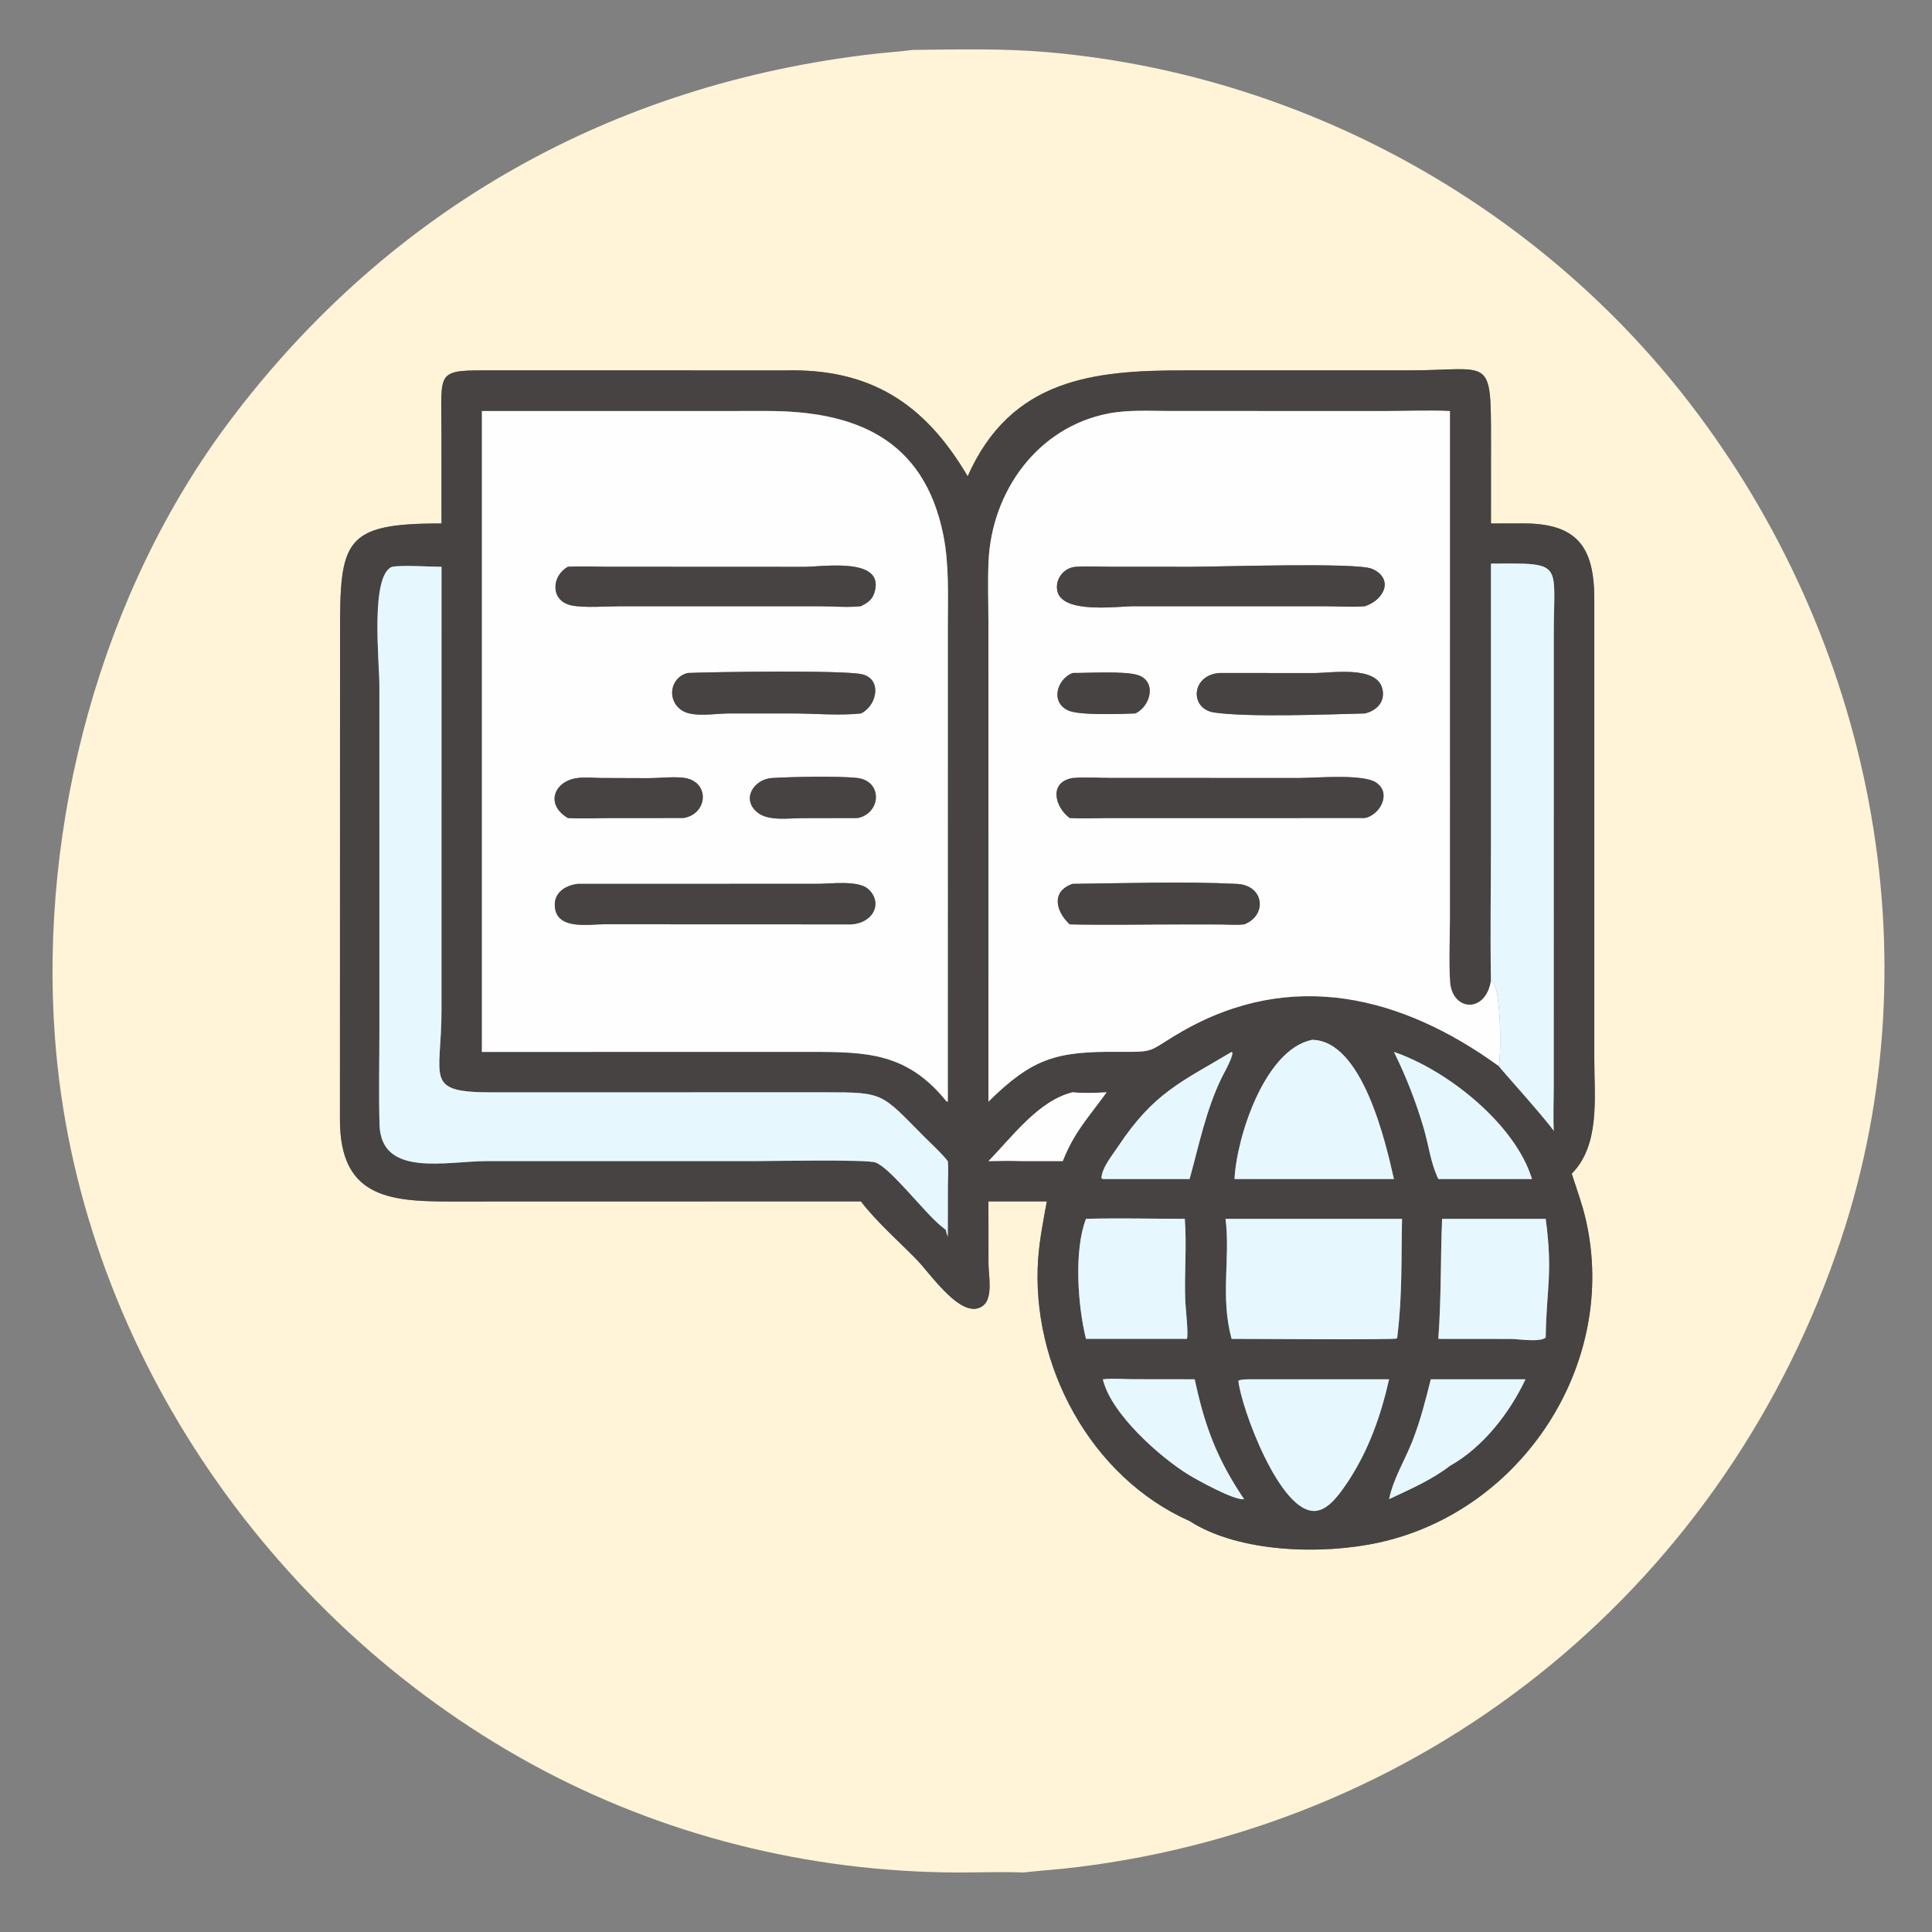 <svg xmlns="http://www.w3.org/2000/svg" xmlns:xlink="http://www.w3.org/1999/xlink" width="1024" height="1024"><rect width="100%" height="100%" fill="#808080" stroke="none"/><path fill="#FFF4D7" transform="scale(2 2)" d="M271.143 496.231C265.312 495.985 259.379 496.251 253.533 496.227C214.123 496.069 175.251 486.361 140.605 467.34C70.506 428.854 20.502 355.307 14.565 275.01C10.368 218.249 26.716 156.683 61.367 110.92C103.63 55.105 162.572 22.181 231.732 14.271C235.104 13.885 238.497 13.697 241.86 13.23C253.738 13.098 265.819 12.8 277.657 13.83C344.359 19.633 406.717 53.645 447.593 106.588C495.837 169.073 513.037 252.826 487.894 328.432C457.713 419.191 380.193 483.191 285.317 494.828C280.604 495.406 275.862 495.701 271.143 496.231ZM208.205 98.164L131.247 98.154C115.247 98.141 116.983 97.709 116.992 114.705L117.01 138.732C91.086 138.648 90.109 143.305 90.113 167.744L90.088 296.913C90.192 316.76 102.378 318.432 118.831 318.405L228.143 318.379C232.42 323.929 238.006 328.779 242.904 333.789C246.701 337.673 255.158 350.382 260.622 345.93C263.173 343.851 261.985 337.885 261.962 335.005L261.945 318.379L277.423 318.379C276.51 323.392 275.494 328.43 275.13 333.52C273.114 361.7 288.993 391.437 315.26 403.094C328.348 411.525 350.429 412.089 365.469 408.785C403.462 400.439 428.989 361.25 420.258 323.232C419.296 319.044 417.834 315.116 416.523 311.04C424.106 303.441 422.507 290.68 422.507 280.869L422.506 158.646C422.488 144.758 417.796 138.656 403.488 138.708L395.118 138.732L395.128 116.888C395.121 93.975 395.145 98.111 373.737 98.15L313.871 98.158C289.971 98.146 267.95 100.271 256.44 126.221C245.02 106.763 230.503 97.651 208.205 98.164Z"></path><path fill="#464342" transform="scale(2 2)" d="M117.01 138.732L116.992 114.705C116.983 97.709 115.247 98.141 131.247 98.154L208.205 98.164C230.503 97.651 245.02 106.763 256.44 126.221C267.95 100.271 289.971 98.146 313.871 98.158L373.737 98.15C395.145 98.111 395.121 93.975 395.128 116.888L395.118 138.732L403.488 138.708C417.796 138.656 422.488 144.758 422.506 158.646L422.507 280.869C422.507 290.68 424.106 303.441 416.523 311.04C417.834 315.116 419.296 319.044 420.258 323.232C428.989 361.25 403.462 400.439 365.469 408.785C350.429 412.089 328.348 411.525 315.26 403.094C288.993 391.437 273.114 361.7 275.13 333.52C275.494 328.43 276.51 323.392 277.423 318.379L261.945 318.379L261.962 335.005C261.985 337.885 263.173 343.851 260.622 345.93C255.158 350.382 246.701 337.673 242.904 333.789C238.006 328.779 232.42 323.929 228.143 318.379L118.831 318.405C102.378 318.432 90.192 316.76 90.088 296.913L90.113 167.744C90.109 143.305 91.086 138.648 117.01 138.732ZM395.118 149.363L395.122 222.889C395.12 235.22 394.898 247.586 395.118 259.912C393.668 268.738 384.763 267.956 384.275 260.106C383.933 254.609 384.245 248.884 384.244 243.366L384.246 108.93C378.562 108.674 372.78 108.925 367.084 108.928L310.176 108.914C304.764 108.909 299.097 108.546 293.768 109.574C275.02 113.191 262.79 130.143 261.969 148.852C261.734 154.215 261.937 159.653 261.939 165.025L261.945 291.951C273.703 280.34 280.062 278.631 296.185 278.742C306.756 278.814 303.925 278.731 313.068 273.448C342.362 256.522 371.673 264.047 397.166 282.502C397.467 283.056 409.159 295.991 411.766 299.691C411.573 295.677 411.76 291.644 411.762 287.626L411.77 167.912C411.772 148.872 414.613 149.22 395.118 149.363ZM127.706 108.93L127.706 278.77L214.749 278.762C229.722 278.753 240.45 279 250.825 291.873L251.179 291.951L251.188 166.08C251.191 158.036 251.578 149.659 249.982 141.736C244.777 115.896 226.119 108.908 203.249 108.918L127.706 108.93ZM103.904 150.21C98.071 152.451 100.538 175.483 100.539 181.536L100.543 273.422C100.543 281.628 100.341 289.895 100.584 298.094C100.998 312.123 118.305 307.712 129.114 307.703L200.327 307.706C204.266 307.705 229.746 307.204 232.05 308.085C236.088 309.629 245.018 321.404 249.442 324.962L250.669 325.952C250.778 326.615 250.923 327.129 251.179 327.75L251.202 314.246C251.207 312.105 251.385 309.834 251.179 307.711C249.354 305.415 247.087 303.413 245.02 301.334C233.42 289.662 234.457 289.472 218.69 289.465L130.292 289.481C112.179 289.474 117.007 285.873 117.002 267.768L117.01 150.21C113.795 150.201 106.688 149.704 103.904 150.21ZM347.755 275.563C335.043 278.08 327.64 301.744 327.162 312.456L349.375 312.456L369.405 312.456C367.195 302.617 361.04 275.778 347.755 275.563ZM326.379 278.77C313.083 286.734 305.798 289.491 296.254 303.905C294.769 306.149 292.011 309.448 291.885 312.218L292.267 312.456L315.26 312.456C317.762 303.389 319.608 294.183 323.733 285.664C324.276 284.542 327.441 278.973 326.379 278.77ZM369.405 278.77C372.626 285.263 375.366 292.302 377.376 299.267C378.654 303.697 379.155 308.267 381.172 312.456L405.993 312.456C401.632 298.067 383.784 283.672 369.405 278.77ZM284.251 289.469C275.213 291.637 268.208 301.332 261.945 307.711C265.018 307.643 268.071 307.613 271.143 307.711L281.646 307.711C284.704 299.915 288.621 295.945 293.271 289.469C290.237 289.626 287.284 289.745 284.251 289.469ZM287.795 323.005C284.552 331.391 285.632 346.168 287.795 354.815L313.563 354.815L314.512 354.824C315.038 354.101 314.192 346.545 314.126 345.03C313.808 337.709 314.539 330.284 313.988 323.005C305.278 323.001 296.497 322.757 287.795 323.005ZM324.784 323.005C326.092 333.721 323.333 343.477 326.379 354.815C330.797 354.813 369.488 355.101 370.162 354.715L370.276 354.449C371.656 343.522 371.324 333.826 371.553 323.005L324.784 323.005ZM382.173 323.005C381.728 333.868 381.978 343.7 381.172 354.815L400.326 354.833C402.381 354.836 408.111 355.804 409.63 354.449L409.636 353.948C409.862 341.378 411.544 337.312 409.63 323.005L382.173 323.005ZM292.267 365.524C294.405 374.707 307.429 386.15 314.87 390.759C317 392.079 327.197 397.754 329.692 397.288C322.526 386.647 319.262 377.971 316.613 365.524L300.507 365.503C297.794 365.493 294.961 365.232 292.267 365.524ZM330.646 365.524C329.845 365.589 328.915 365.569 328.175 365.875C328.829 372.836 339.31 401.571 348.813 400.389C352.421 399.94 355.356 395.393 357.29 392.563C362.749 384.205 365.937 375.218 368.125 365.524L330.646 365.524ZM379.177 365.524C377.771 371.101 376.394 376.586 374.281 381.952C372.291 387.004 369.187 391.981 368.125 397.288C373.629 394.693 379.41 392.21 384.246 388.47C392.967 383.6 400.069 374.462 404.276 365.524L379.177 365.524Z"></path><path fill="#FEFEFE" transform="scale(2 2)" d="M395.118 259.912C398.077 260.68 397.786 281.166 397.166 282.502C371.673 264.047 342.362 256.522 313.068 273.448C303.925 278.731 306.756 278.814 296.185 278.742C280.062 278.631 273.703 280.34 261.945 291.951L261.939 165.025C261.937 159.653 261.734 154.215 261.969 148.852C262.79 130.143 275.02 113.191 293.768 109.574C299.097 108.546 304.764 108.909 310.176 108.914L367.084 108.928C372.78 108.925 378.562 108.674 384.246 108.93L384.244 243.366C384.245 248.884 383.933 254.609 384.275 260.106C384.763 267.956 393.668 268.738 395.118 259.912ZM284.978 150.21C282.012 150.506 279.758 153.205 280.138 156.238C280.964 162.843 295.984 160.658 300.503 160.657L351.015 160.655C354.512 160.662 358.261 160.956 361.733 160.65C367.143 158.819 369.298 153.177 363.562 150.735C359.486 149 322.88 150.211 315.833 150.209L295.153 150.201C291.798 150.199 288.321 150.009 284.978 150.21ZM323.209 178.35C315.615 178.886 315.177 187.884 321.809 188.825C331.146 190.149 351.922 189.315 361.733 189.069C364.947 188.284 367.2 185.867 366.308 182.432C364.724 176.337 352.784 178.372 348.223 178.37L323.209 178.35ZM284.251 178.35C280.032 180.002 278.297 186.231 283.212 188.325C286.287 189.636 297.173 189.206 300.845 189.069C304.89 187.251 306.69 180.532 301.506 178.895C297.979 177.781 288.426 178.37 284.251 178.35ZM284.251 206.183C277.826 207.306 279.578 213.927 283.485 216.779C286.863 216.964 290.234 216.804 293.613 216.786L361.733 216.779C365.834 215.898 368.853 210.08 364.603 207.337C361.069 205.057 348.685 206.174 344.41 206.175L294.706 206.169C291.276 206.163 287.661 205.912 284.251 206.183ZM284.251 234.233C278.311 236.296 279.964 241.72 283.485 244.966C293.495 245.18 303.553 244.966 313.568 244.974L323.634 244.992C325.625 245.008 327.713 245.179 329.692 244.966C335.854 242.687 335.116 234.613 327.824 234.248C314.119 233.562 298.043 234.081 284.251 234.233Z"></path><path fill="#FEFEFE" transform="scale(2 2)" d="M127.706 278.77L127.706 108.93L203.249 108.918C226.119 108.908 244.777 115.896 249.982 141.736C251.578 149.659 251.191 158.036 251.188 166.08L251.179 291.951L250.825 291.873C240.45 279 229.722 278.753 214.749 278.762L127.706 278.77ZM150.503 150.21C146.109 152.622 145.791 159.206 151.378 160.42C154.771 161.158 160.937 160.656 164.591 160.653L217.128 160.657C220.712 160.659 224.605 161.034 228.143 160.65C229.752 159.844 231.072 159.022 231.67 157.227C234.918 147.467 217.969 150.225 213.162 150.224L161.216 150.199C157.665 150.195 154.043 150.002 150.503 150.21ZM182.265 178.35C177.354 179.588 176.587 186.058 181.154 188.513C184.066 190.079 189.651 189.091 192.853 189.076L209.953 189.068C215.756 189.07 222.426 189.697 228.143 189.069C232.295 187.165 233.923 180.099 228.544 178.714C224.019 177.548 188.616 178.068 182.265 178.35ZM153.071 206.183C146.858 206.95 144.371 213.169 150.503 216.779C154.292 216.984 158.083 216.803 161.875 216.785L181.155 216.779C187.736 215.663 188.208 206.869 181.008 206.103C177.986 205.782 174.717 206.23 171.659 206.221L159.353 206.175C157.337 206.157 155.058 205.912 153.071 206.183ZM204.64 206.183C199.751 206.462 196.254 211.915 200.922 215.449C203.792 217.621 209.25 216.814 212.592 216.811L227.313 216.779C233.488 215.538 234.062 206.88 226.999 206.15C221.971 205.631 209.705 205.865 204.64 206.183ZM153.071 234.233C149.539 234.701 146.454 236.82 147.11 240.81C148.029 246.394 156.013 244.938 159.972 244.941L225.627 244.966C231.826 244.495 233.916 238.916 230.004 235.544C227.324 233.233 220.07 234.229 216.79 234.228L153.071 234.233Z"></path><path fill="#E6F8FE" transform="scale(2 2)" d="M395.118 259.912C394.898 247.586 395.12 235.22 395.122 222.889L395.118 149.363C414.613 149.22 411.772 148.872 411.77 167.912L411.762 287.626C411.76 291.644 411.573 295.677 411.766 299.691C409.159 295.991 397.467 283.056 397.166 282.502C397.786 281.166 398.077 260.68 395.118 259.912Z"></path><path fill="#E6F8FE" transform="scale(2 2)" d="M250.669 325.952L249.442 324.962C245.018 321.404 236.088 309.629 232.05 308.085C229.746 307.204 204.266 307.705 200.327 307.706L129.114 307.703C118.305 307.712 100.998 312.123 100.584 298.094C100.341 289.895 100.543 281.628 100.543 273.422L100.539 181.536C100.538 175.483 98.071 152.451 103.904 150.21C106.688 149.704 113.795 150.201 117.01 150.21L117.002 267.768C117.007 285.873 112.179 289.474 130.292 289.481L218.69 289.465C234.457 289.472 233.42 289.662 245.02 301.334C247.087 303.413 249.354 305.415 251.179 307.711C251.385 309.834 251.207 312.105 251.202 314.246L251.179 327.75C250.923 327.129 250.778 326.615 250.669 325.952Z"></path><path fill="#464342" transform="scale(2 2)" d="M361.733 160.65C358.261 160.956 354.512 160.662 351.015 160.655L300.503 160.657C295.984 160.658 280.964 162.843 280.138 156.238C279.758 153.205 282.012 150.506 284.978 150.21C288.321 150.009 291.798 150.199 295.153 150.201L315.833 150.209C322.88 150.211 359.486 149 363.562 150.735C369.298 153.177 367.143 158.819 361.733 160.65Z"></path><path fill="#464342" transform="scale(2 2)" d="M228.143 160.65C224.605 161.034 220.712 160.659 217.128 160.657L164.591 160.653C160.937 160.656 154.771 161.158 151.378 160.42C145.791 159.206 146.109 152.622 150.503 150.21C154.043 150.002 157.665 150.195 161.216 150.199L213.162 150.224C217.969 150.225 234.918 147.467 231.67 157.227C231.072 159.022 229.752 159.844 228.143 160.65Z"></path><path fill="#464342" transform="scale(2 2)" d="M228.143 189.069C222.426 189.697 215.756 189.07 209.953 189.068L192.853 189.076C189.651 189.091 184.066 190.079 181.154 188.513C176.587 186.058 177.354 179.588 182.265 178.35C188.616 178.068 224.019 177.548 228.544 178.714C233.923 180.099 232.295 187.165 228.143 189.069Z"></path><path fill="#464342" transform="scale(2 2)" d="M361.733 189.069C351.922 189.315 331.146 190.149 321.809 188.825C315.177 187.884 315.615 178.886 323.209 178.35L348.223 178.37C352.784 178.372 364.724 176.337 366.308 182.432C367.2 185.867 364.947 188.284 361.733 189.069Z"></path><path fill="#464342" transform="scale(2 2)" d="M300.845 189.069C297.173 189.206 286.287 189.636 283.212 188.325C278.297 186.231 280.032 180.002 284.251 178.35C288.426 178.37 297.979 177.781 301.506 178.895C306.69 180.532 304.89 187.251 300.845 189.069Z"></path><path fill="#464342" transform="scale(2 2)" d="M150.503 216.779C144.371 213.169 146.858 206.95 153.071 206.183C155.058 205.912 157.337 206.157 159.353 206.175L171.659 206.221C174.717 206.23 177.986 205.782 181.008 206.103C188.208 206.869 187.736 215.663 181.155 216.779L161.875 216.785C158.083 216.803 154.292 216.984 150.503 216.779Z"></path><path fill="#464342" transform="scale(2 2)" d="M227.313 216.779L212.592 216.811C209.25 216.814 203.792 217.621 200.922 215.449C196.254 211.915 199.751 206.462 204.64 206.183C209.705 205.865 221.971 205.631 226.999 206.15C234.062 206.88 233.488 215.538 227.313 216.779Z"></path><path fill="#464342" transform="scale(2 2)" d="M283.485 216.779C279.578 213.927 277.826 207.306 284.251 206.183C287.661 205.912 291.276 206.163 294.706 206.169L344.41 206.175C348.685 206.174 361.069 205.057 364.603 207.337C368.853 210.08 365.834 215.898 361.733 216.779L293.613 216.786C290.234 216.804 286.863 216.964 283.485 216.779Z"></path><path fill="#464342" transform="scale(2 2)" d="M225.627 244.966L159.972 244.941C156.013 244.938 148.029 246.394 147.11 240.81C146.454 236.82 149.539 234.701 153.071 234.233L216.79 234.228C220.07 234.229 227.324 233.233 230.004 235.544C233.916 238.916 231.826 244.495 225.627 244.966Z"></path><path fill="#464342" transform="scale(2 2)" d="M283.485 244.966C279.964 241.72 278.311 236.296 284.251 234.233C298.043 234.081 314.119 233.562 327.824 234.248C335.116 234.613 335.854 242.687 329.692 244.966C327.713 245.179 325.625 245.008 323.634 244.992L313.568 244.974C303.553 244.966 293.495 245.18 283.485 244.966Z"></path><path fill="#E6F8FE" transform="scale(2 2)" d="M327.162 312.456C327.64 301.744 335.043 278.08 347.755 275.563C361.04 275.778 367.195 302.617 369.405 312.456L349.375 312.456L327.162 312.456Z"></path><path fill="#E6F8FE" transform="scale(2 2)" d="M292.267 312.456L291.885 312.218C292.011 309.448 294.769 306.149 296.254 303.905C305.798 289.491 313.083 286.734 326.379 278.77C327.441 278.973 324.276 284.542 323.733 285.664C319.608 294.183 317.762 303.389 315.26 312.456L292.267 312.456Z"></path><path fill="#E6F8FE" transform="scale(2 2)" d="M381.172 312.456C379.155 308.267 378.654 303.697 377.376 299.267C375.366 292.302 372.626 285.263 369.405 278.77C383.784 283.672 401.632 298.067 405.993 312.456L381.172 312.456Z"></path><path fill="#FEFEFE" transform="scale(2 2)" d="M261.945 307.711C268.208 301.332 275.213 291.637 284.251 289.469C287.284 289.745 290.237 289.626 293.271 289.469C288.621 295.945 284.704 299.915 281.646 307.711L271.143 307.711C268.071 307.613 265.018 307.643 261.945 307.711Z"></path><path fill="#E6F8FE" transform="scale(2 2)" d="M287.795 354.815C285.632 346.168 284.552 331.391 287.795 323.005C296.497 322.757 305.278 323.001 313.988 323.005C314.539 330.284 313.808 337.709 314.126 345.03C314.192 346.545 315.038 354.101 314.512 354.824L313.563 354.815L287.795 354.815Z"></path><path fill="#E6F8FE" transform="scale(2 2)" d="M326.379 354.815C323.333 343.477 326.092 333.721 324.784 323.005L371.553 323.005C371.324 333.826 371.656 343.522 370.276 354.449L370.162 354.715C369.488 355.101 330.797 354.813 326.379 354.815Z"></path><path fill="#E6F8FE" transform="scale(2 2)" d="M381.172 354.815C381.978 343.7 381.728 333.868 382.173 323.005L409.63 323.005C411.544 337.312 409.862 341.378 409.636 353.948L409.63 354.449C408.111 355.804 402.381 354.836 400.326 354.833L381.172 354.815Z"></path><path fill="#E6F8FE" transform="scale(2 2)" d="M329.692 397.288C327.197 397.754 317 392.079 314.87 390.759C307.429 386.15 294.405 374.707 292.267 365.524C294.961 365.232 297.794 365.493 300.507 365.503L316.613 365.524C319.262 377.971 322.526 386.647 329.692 397.288Z"></path><path fill="#E6F8FE" transform="scale(2 2)" d="M357.29 392.563C355.356 395.393 352.421 399.94 348.813 400.389C339.31 401.571 328.829 372.836 328.175 365.875C328.915 365.569 329.845 365.589 330.646 365.524L368.125 365.524C365.937 375.218 362.749 384.205 357.29 392.563Z"></path><path fill="#E6F8FE" transform="scale(2 2)" d="M368.125 397.288C369.187 391.981 372.291 387.004 374.281 381.952C376.394 376.586 377.771 371.101 379.177 365.524L404.276 365.524C400.069 374.462 392.967 383.6 384.246 388.47C379.41 392.21 373.629 394.693 368.125 397.288Z"></path></svg>